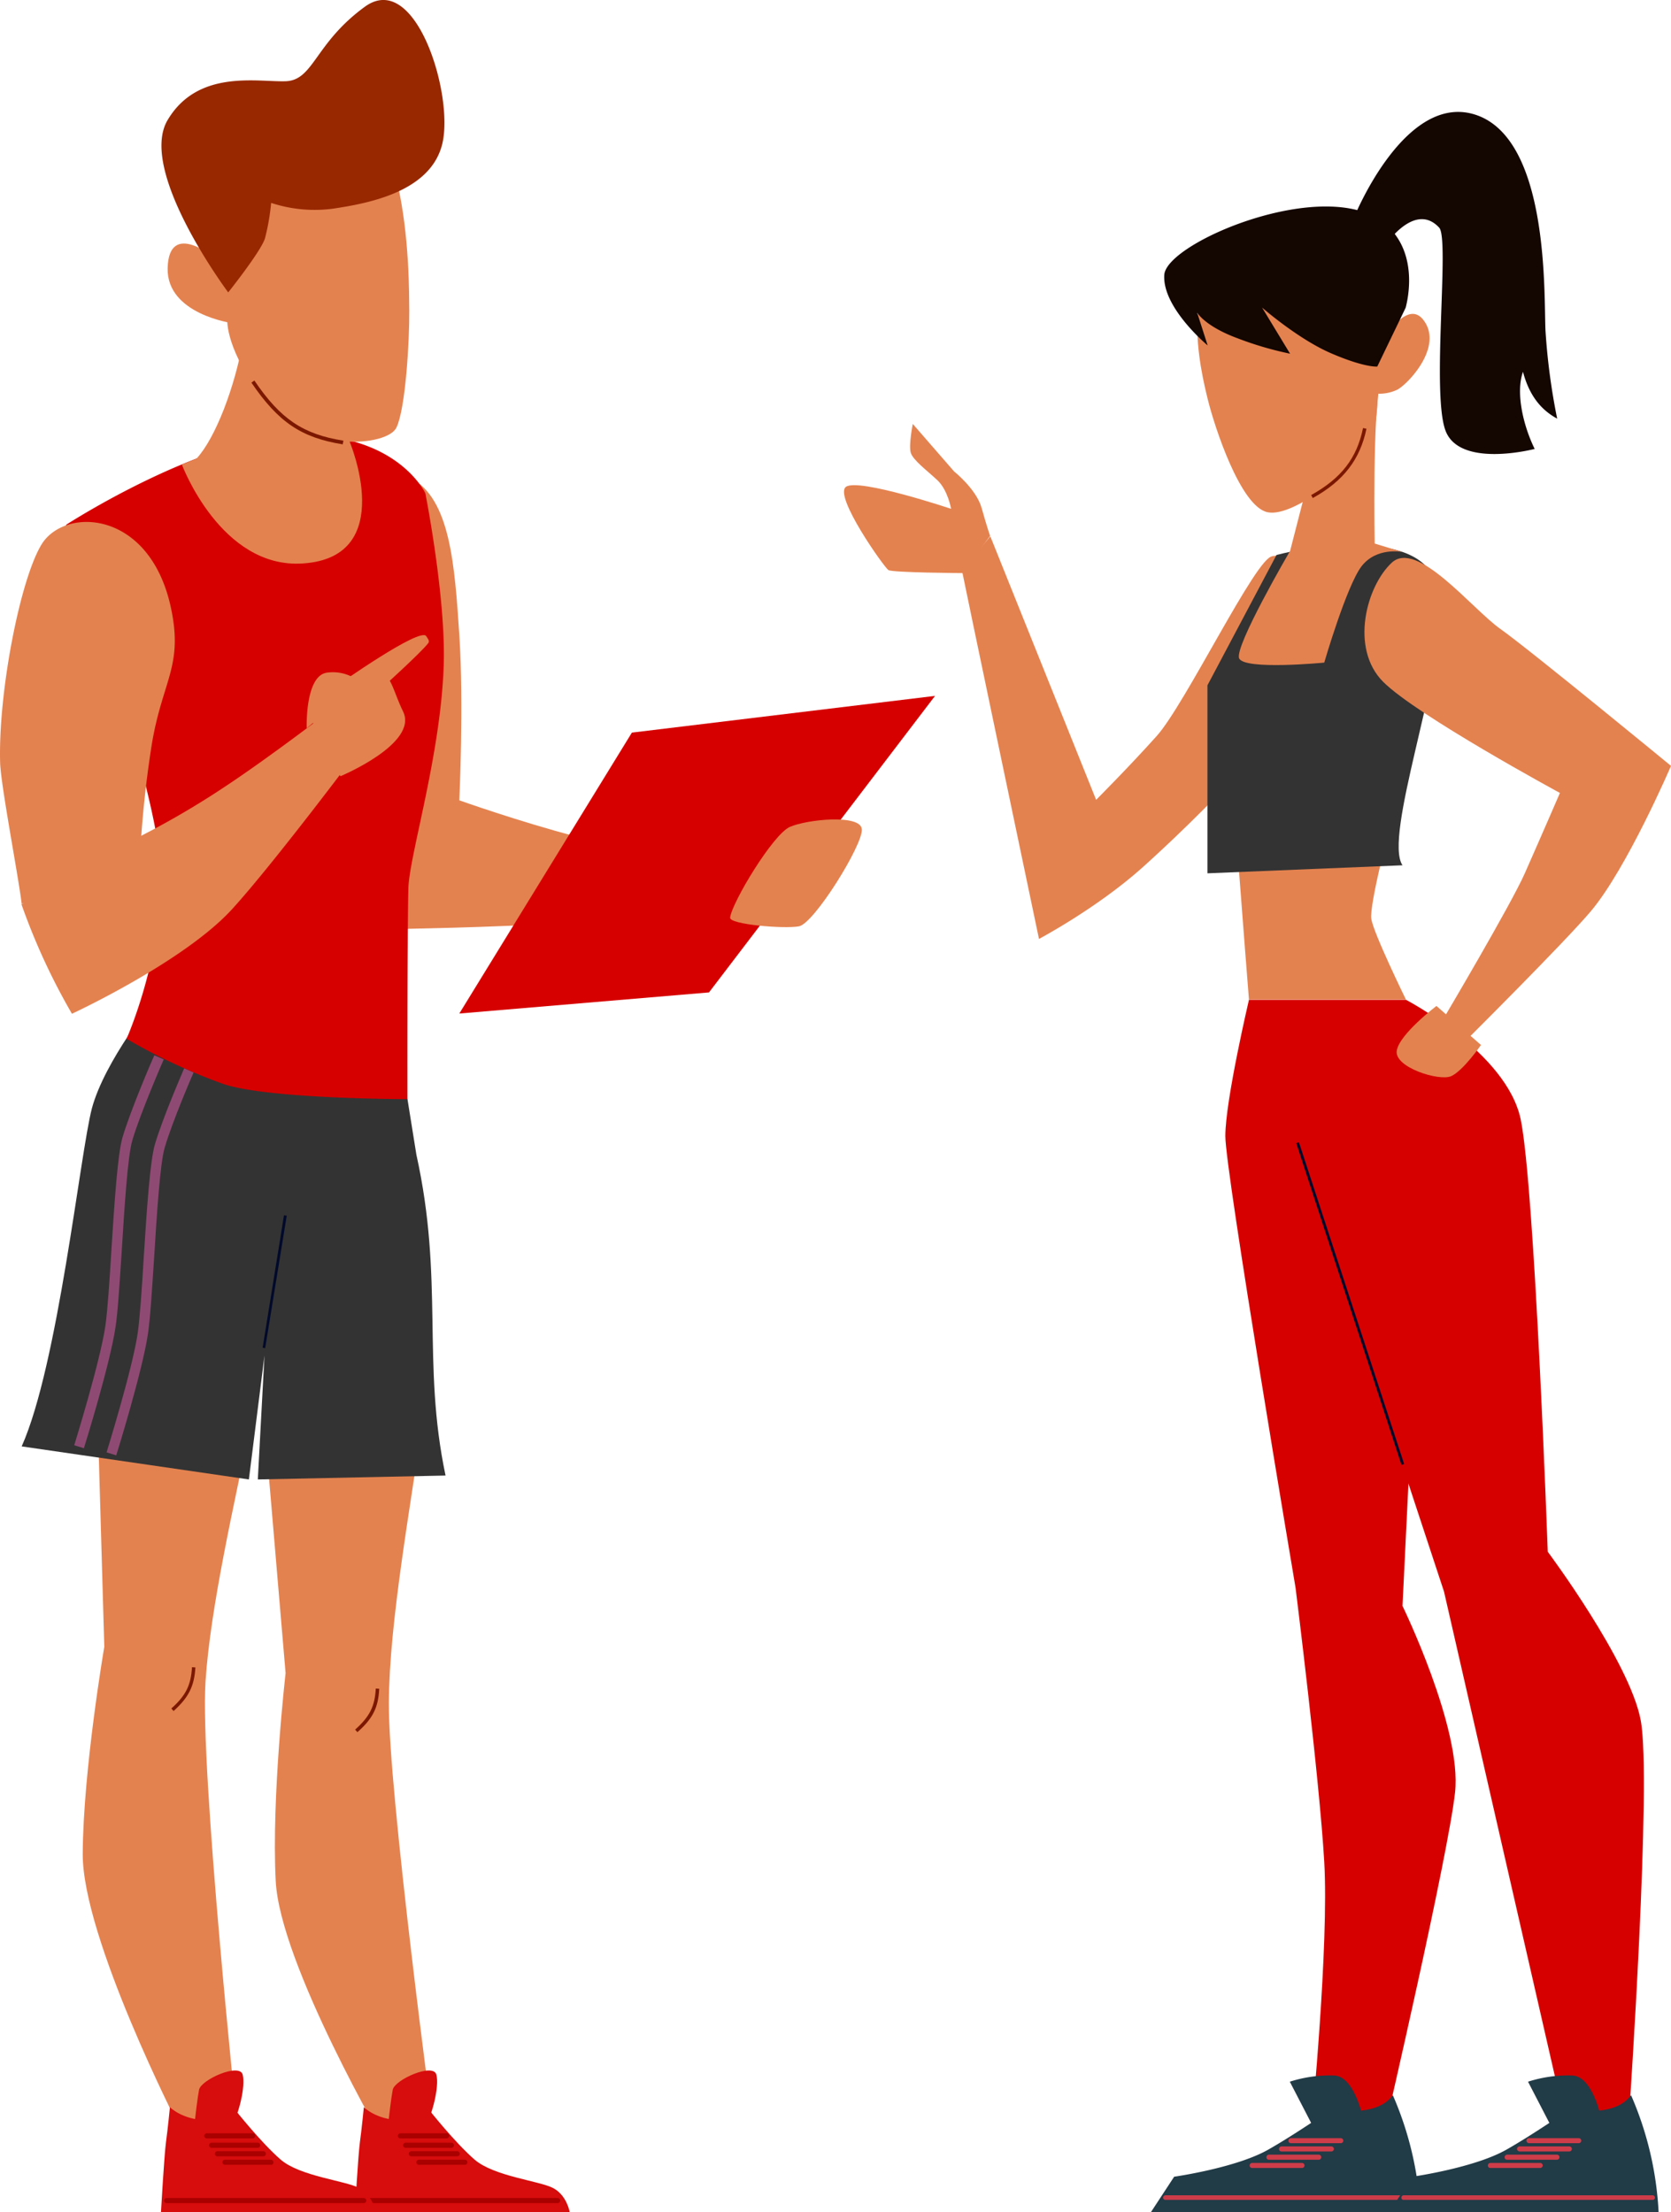 <svg xmlns="http://www.w3.org/2000/svg" width="475.618" height="629.545" viewBox="0 0 475.618 629.545">
  <g id="s220505_fitness_trainer_e18_Converted_-01" data-name="s220505_fitness_trainer_e18 [Converted]-01" transform="translate(-36.453 -48.298)">
    <g id="Group_28208" data-name="Group 28208" transform="translate(276.678 80.151)">
      <path id="Path_37198" data-name="Path 37198" d="M577.128,483.9s-6.728,28.61-6.728,38.8,19.988,128.548,19.988,128.548,6.793,54.215,8.165,77.991c1.372,23.711-3.593,74.594-3.593,74.594h21.163s17.636-76.1,19.661-94.32-14.958-53.1-14.958-53.1l6.793-139.39Z" transform="translate(-461.857 -231.223)" fill="#d60000"/>
      <g id="Group_28199" data-name="Group 28199" transform="translate(87.379 558.779)">
        <path id="Path_37199" data-name="Path 37199" d="M606.846,961.2a95.187,95.187,0,0,1,7.838,33.247H538l6.6-10.059s17.571-2.482,26.781-7.708c7.381-4.18,17.505-11.169,17.505-11.169C596.526,966.164,603.384,965.838,606.846,961.2Z" transform="translate(-538 -955.535)" fill="#213b47"/>
        <path id="Path_37200" data-name="Path 37200" d="M619.794,966.945s-2.221-13.978-8.622-14.37a37.428,37.428,0,0,0-12.672,1.764l8.687,16.787Z" transform="translate(-558.982 -952.527)" fill="#213b47"/>
        <g id="Group_28198" data-name="Group 28198" transform="translate(3.454 17.88)">
          <path id="Path_37201" data-name="Path 37201" d="M598.618,981.337h14.174a.725.725,0,0,0,.719-.719h0a.725.725,0,0,0-.719-.718H598.618a.725.725,0,0,0-.718.718h0A.685.685,0,0,0,598.618,981.337Z" transform="translate(-562.227 -979.9)" fill="#cf3c49"/>
          <g id="Group_28194" data-name="Group 28194" transform="translate(32.994 2.352)">
            <path id="Path_37202" data-name="Path 37202" d="M594.518,984.937h14.174a.725.725,0,0,0,.718-.719h0a.725.725,0,0,0-.718-.718H594.518a.725.725,0,0,0-.718.718h0A.685.685,0,0,0,594.518,984.937Z" transform="translate(-593.8 -983.5)" fill="#cf3c49"/>
          </g>
          <g id="Group_28195" data-name="Group 28195" transform="translate(29.402 4.703)">
            <path id="Path_37203" data-name="Path 37203" d="M589.018,988.537h14.174a.725.725,0,0,0,.719-.718h0a.725.725,0,0,0-.719-.719H589.018a.725.725,0,0,0-.718.719h0A.685.685,0,0,0,589.018,988.537Z" transform="translate(-588.3 -987.1)" fill="#cf3c49"/>
          </g>
          <g id="Group_28196" data-name="Group 28196" transform="translate(24.634 7.054)">
            <path id="Path_37204" data-name="Path 37204" d="M581.718,992.137h14.174a.725.725,0,0,0,.719-.719h0a.725.725,0,0,0-.719-.718H581.718a.725.725,0,0,0-.718.718h0A.685.685,0,0,0,581.718,992.137Z" transform="translate(-581 -990.7)" fill="#cf3c49"/>
          </g>
          <g id="Group_28197" data-name="Group 28197" transform="translate(0 16.264)">
            <path id="Path_37205" data-name="Path 37205" d="M543.949,1006.106H614.82a.655.655,0,0,0,.653-.653h0a.655.655,0,0,0-.653-.653H543.949a.655.655,0,0,0-.653.653h0A.615.615,0,0,0,543.949,1006.106Z" transform="translate(-543.287 -1004.8)" fill="#cf3c49"/>
          </g>
        </g>
      </g>
      <path id="Path_37206" data-name="Path 37206" d="M455.6,291.6c0,.327,21.947,104.967,21.947,104.967s16.264-8.622,29.132-20.053c12.868-11.5,52.059-48.728,48.271-61.138-3.854-12.411-3.527-27.7-10.974-27.7-4.507,0-24.821,42.2-32.986,51.21-8.1,9.014-17.179,18.093-17.179,18.093L463.7,282Z" transform="translate(-422.043 -161.202)" fill="#e4824f"/>
      <path id="Path_37207" data-name="Path 37207" d="M609.336,189.846c.327,1.045,1.045,17.309-2.678,22.862s-20.641,20.118-28.414,18.616-15.219-24.56-17.048-32.006-10.059-40.106,11.953-43.11c22.012-3.07,36.252,7.642,36.252,7.642v26Z" transform="translate(-457.618 -117.383)" fill="#e4824f"/>
      <path id="Path_37208" data-name="Path 37208" d="M635.9,196.062s8.426-16.591,13.782-9.014c5.422,7.577-4.7,18.093-7.642,19.6a11.975,11.975,0,0,1-5.944,1.11Z" transform="translate(-484.574 -127.584)" fill="#e4824f"/>
      <path id="Path_37209" data-name="Path 37209" d="M606.363,142.993c-16.656-13.521-61.857,5.356-62.575,14.7-.653,9.341,12.345,20.118,12.345,20.118l-3-9.341s2.221,3.854,11.365,7.25a95.926,95.926,0,0,0,15.089,4.442l-7.969-13.129s10.451,9.145,19.922,13.129c9.471,4.05,12.868,3.658,12.868,3.658l8.1-16.787C612.438,167.03,617.14,151.746,606.363,142.993Z" transform="translate(-452.62 -111.355)" fill="#140600"/>
      <path id="Path_37210" data-name="Path 37210" d="M626.5,127.069s14.7-36.448,35.142-29c20.445,7.512,18.877,51.079,19.334,61.138a184.2,184.2,0,0,0,3.331,25.148c-4.311-2.351-7.838-6.205-9.733-13.325-2.09,5.879,0,15.154,3.331,21.947,0,0-21.425,5.617-25.409-5.291s1.241-54.345-1.764-57.677c-6.793-7.381-14.893,4.442-14.893,4.442Z" transform="translate(-481.313 -97.064)" fill="#140600"/>
      <path id="Path_37211" data-name="Path 37211" d="M580.7,483.9h44.678s28.675,14.958,32.659,34.031,7.708,123.061,7.708,123.061,23.319,31.222,26.454,47.944c3.2,16.722-3.2,110.781-3.2,110.781l-18.747,1.372L636.221,652.357Z" transform="translate(-465.43 -231.223)" fill="#d60000"/>
      <path id="Path_37212" data-name="Path 37212" d="M577.117,416.19s-7.185-90.4-6.728-94.255,13.39-32.006,13.39-32.006,29.132-3.854,36.775,1.894,10.059,31.026,2.874,53.953-11.953,43.5-11.5,47.291c.457,3.854,9.863,23.058,9.863,23.058H577.117Z" transform="translate(-461.846 -163.513)" fill="#e4824f"/>
      <path id="Path_37213" data-name="Path 37213" d="M562.6,325.658v53.5l55.521-2.286c-5.487-8.1,11.5-54.084,10.908-74.072-.523-15.938-15.415-16.722-24.952-17.114s-21.816,2.874-21.816,2.874Z" transform="translate(-459.152 -162.468)" fill="#333"/>
      <path id="Path_37214" data-name="Path 37214" d="M660.011,428.632s28.087-27.956,35.468-36.709c10.32-12.28,22.8-41.347,22.8-41.347s-40.432-33.247-48.6-39c-8.1-5.748-23.711-25.54-30.9-18.812-7.185,6.663-11.953,24.364-2.417,33.9s50.3,31.614,50.3,31.614-5.683,13.129-9.994,22.862c-3.984,9.014-23.058,41.216-23.058,41.216Z" transform="translate(-482.884 -164.459)" fill="#e4824f"/>
      <path id="Path_37215" data-name="Path 37215" d="M437.979,275.457s-19.857-.131-21.1-.849c-1.176-.719-15.677-21.163-12.084-23.711s29.916,6.271,29.916,6.271-.914-5.356-3.919-8.165-6.924-5.683-7.577-7.838c-.588-2.221.588-8.165.588-8.165l11.757,13.521s6.336,5.03,7.838,10.386,2.417,7.969,2.417,7.969Z" transform="translate(-404.226 -144.208)" fill="#e4824f"/>
      <path id="Path_37216" data-name="Path 37216" d="M656.382,486.6s-10.582,8.034-11.3,12.737c-.784,4.7,12.019,8.753,15.481,7.25,3.462-1.568,8.491-8.883,8.491-8.883Z" transform="translate(-487.746 -232.16)" fill="#e4824f"/>
      <path id="Path_37217" data-name="Path 37217" d="M624.562,213.5c-2.678,6.924-1.894,47.748-1.894,47.748L598.5,262.685l9.471-36.775Z" transform="translate(-471.603 -137.445)" fill="#e4824f"/>
      <g id="Group_28205" data-name="Group 28205" transform="translate(155.18 558.779)">
        <path id="Path_37218" data-name="Path 37218" d="M710.646,961.2a95.183,95.183,0,0,1,7.838,33.247H641.8l6.6-10.059s17.571-2.482,26.781-7.708c7.381-4.18,17.505-11.169,17.505-11.169C700.326,966.164,707.184,965.838,710.646,961.2Z" transform="translate(-641.8 -955.535)" fill="#213b47"/>
        <path id="Path_37219" data-name="Path 37219" d="M723.594,966.945s-2.221-13.978-8.622-14.37a37.428,37.428,0,0,0-12.672,1.764l8.687,16.787Z" transform="translate(-662.782 -952.527)" fill="#213b47"/>
        <g id="Group_28204" data-name="Group 28204" transform="translate(3.454 17.88)">
          <path id="Path_37220" data-name="Path 37220" d="M702.319,981.337h14.174a.725.725,0,0,0,.719-.719h0a.725.725,0,0,0-.719-.718H702.319a.725.725,0,0,0-.719.718h0A.767.767,0,0,0,702.319,981.337Z" transform="translate(-665.993 -979.9)" fill="#cf3c49"/>
          <g id="Group_28200" data-name="Group 28200" transform="translate(32.929 2.352)">
            <path id="Path_37221" data-name="Path 37221" d="M698.219,984.937h14.174a.725.725,0,0,0,.719-.719h0a.725.725,0,0,0-.719-.718H698.219a.725.725,0,0,0-.719.718h0A.767.767,0,0,0,698.219,984.937Z" transform="translate(-697.5 -983.5)" fill="#cf3c49"/>
          </g>
          <g id="Group_28201" data-name="Group 28201" transform="translate(29.402 4.703)">
            <path id="Path_37222" data-name="Path 37222" d="M692.819,988.537h14.174a.725.725,0,0,0,.719-.718h0a.725.725,0,0,0-.719-.719H692.819a.725.725,0,0,0-.719.719h0A.685.685,0,0,0,692.819,988.537Z" transform="translate(-692.1 -987.1)" fill="#cf3c49"/>
          </g>
          <g id="Group_28202" data-name="Group 28202" transform="translate(24.634 7.054)">
            <path id="Path_37223" data-name="Path 37223" d="M685.518,992.137h14.174a.725.725,0,0,0,.719-.719h0a.725.725,0,0,0-.719-.718H685.518a.725.725,0,0,0-.718.718h0A.685.685,0,0,0,685.518,992.137Z" transform="translate(-684.8 -990.7)" fill="#cf3c49"/>
          </g>
          <g id="Group_28203" data-name="Group 28203" transform="translate(0 16.264)">
            <path id="Path_37224" data-name="Path 37224" d="M647.749,1006.106H718.62a.655.655,0,0,0,.653-.653h0a.655.655,0,0,0-.653-.653H647.749a.654.654,0,0,0-.653.653h0A.615.615,0,0,0,647.749,1006.106Z" transform="translate(-647.087 -1004.8)" fill="#cf3c49"/>
          </g>
        </g>
      </g>
      <path id="Path_37225" data-name="Path 37225" d="M590.729,286.307s-15.677,26.846-14.37,30.308c1.372,3.462,24.233,1.241,24.233,1.241s6.336-21.751,10.582-27.369c4.311-5.617,11.627-4.115,11.627-4.115L607.843,281.8Z" transform="translate(-463.897 -161.133)" fill="#e4824f"/>
      <g id="Group_28206" data-name="Group 28206" transform="translate(128.739 293.243)">
        <rect id="Rectangle_6712" data-name="Rectangle 6712" width="0.784" height="96.28" transform="matrix(0.951, -0.311, 0.311, 0.951, 0, 0.243)" fill="#00092b"/>
      </g>
      <g id="Group_28207" data-name="Group 28207" transform="translate(132.972 89.968)">
        <path id="Path_37226" data-name="Path 37226" d="M608.257,254.722l-.457-.849c8.557-4.768,13-10.451,14.762-19.073l.98.2C621.713,243.749,617.01,249.889,608.257,254.722Z" transform="translate(-607.8 -234.8)" fill="#7c1700"/>
      </g>
    </g>
    <g id="Group_28227" data-name="Group 28227" transform="translate(36.453 48.298)">
      <path id="Path_37227" data-name="Path 37227" d="M196.8,665.5H151.4l6.205,73.026s-4.05,35.338-2.809,59.179c1.241,23.776,31.614,75.77,31.614,75.77l13.521-3.266S186.8,772.166,187,746.887C187.129,724.091,193.073,691.693,196.8,665.5Z" transform="translate(-76.318 -262.351)" fill="#e4824f"/>
      <g id="Group_28214" data-name="Group 28214" transform="translate(101.014 589.254)">
        <path id="Path_37228" data-name="Path 37228" d="M193.647,966.4s-.588,6.075-1.11,9.863c-.523,3.854-1.437,19.988-1.437,19.988h61.138s-.784-4.7-4.638-6.793-16.918-3.331-22.47-8.165-12.737-13.913-12.737-13.913-1.568,3-8.426,2.743C197.044,969.927,193.647,966.4,193.647,966.4Z" transform="translate(-191.1 -955.96)" fill="#d70c0c"/>
        <g id="Group_28209" data-name="Group 28209" transform="translate(0.784 36.306)">
          <path id="Path_37229" data-name="Path 37229" d="M249.193,1007.437H193.019a.719.719,0,1,1,0-1.437h56.174a.719.719,0,1,1,0,1.437Z" transform="translate(-192.3 -1006)" fill="#a90000"/>
        </g>
        <g id="Group_28210" data-name="Group 28210" transform="translate(12.28 17.886)">
          <path id="Path_37230" data-name="Path 37230" d="M223.682,979.237H210.618a.719.719,0,1,1,0-1.437h13.064a.719.719,0,1,1,0,1.437Z" transform="translate(-209.9 -977.8)" fill="#a90000"/>
        </g>
        <g id="Group_28211" data-name="Group 28211" transform="translate(13.717 20.564)">
          <path id="Path_37231" data-name="Path 37231" d="M225.882,983.337H212.819a.719.719,0,0,1,0-1.437h13.064a.719.719,0,0,1,0,1.437Z" transform="translate(-212.1 -981.9)" fill="#a90000"/>
        </g>
        <g id="Group_28212" data-name="Group 28212" transform="translate(15.35 22.981)">
          <path id="Path_37232" data-name="Path 37232" d="M228.382,987.037H215.318a.718.718,0,1,1,0-1.437h13.064a.718.718,0,1,1,0,1.437Z" transform="translate(-214.6 -985.6)" fill="#a90000"/>
        </g>
        <g id="Group_28213" data-name="Group 28213" transform="translate(17.505 25.398)">
          <path id="Path_37233" data-name="Path 37233" d="M231.682,990.737H218.618a.718.718,0,1,1,0-1.437h13.064a.718.718,0,1,1,0,1.437Z" transform="translate(-217.9 -989.3)" fill="#a90000"/>
        </g>
        <path id="Path_37234" data-name="Path 37234" d="M216.243,965.756c1.7-2.286,3.919-10.778,3-14.174s-11.823,1.437-12.411,4.311c-.392,1.959-1.045,7.381-1.437,10.843Z" transform="translate(-196.059 -950.417)" fill="#d70c0c"/>
      </g>
      <path id="Path_37235" data-name="Path 37235" d="M207.515,346.686s1.306-27.434,0-47.095-2.547-38.8-13.848-44.613c-11.365-5.813-38.6-3.658-40.628,9.341s6.467,45.331,13.652,65.449c7.25,20.053,22.012,53.561,22.012,53.561s29.851-.457,47.03-1.7c13.39-.98,48.793-7.446,48.793-7.446l-.718-10.974s-25.344-1.633-42.98-6.205C224.563,352.761,207.515,346.686,207.515,346.686Z" transform="translate(-76.781 -118.918)" fill="#e4824f"/>
      <path id="Path_37236" data-name="Path 37236" d="M372.006,351.5l-64.339,84.392L236.6,441.9l49.12-79.95Z" transform="translate(-105.866 -153.452)" fill="#d60000"/>
      <path id="Path_37237" data-name="Path 37237" d="M107.445,740.974c1.372-21.229,8.165-50.557,13.325-75.574H76.745l1.894,65.58S72.63,765.991,72.5,789.9c-.131,23.776,27.3,77.4,27.3,77.4h16.722C116.525,867.366,105.878,766.252,107.445,740.974Z" transform="translate(-48.954 -262.316)" fill="#e4824f"/>
      <path id="Path_37238" data-name="Path 37238" d="M45.9,611.01l64.666,9.406,4.442-35.272-1.894,35.272,53.431-1.11c-6.793-32.267-.392-55.586-8.3-91.316L155.7,512.118,83.654,483.9s-14.109,17.31-17.767,30.9C62.491,527.794,56.286,587.757,45.9,611.01Z" transform="translate(-39.729 -199.37)" fill="#333"/>
      <path id="Path_37239" data-name="Path 37239" d="M82.444,409.654a165.569,165.569,0,0,0,27.565,12.868c12.737,4.311,52.386,4.311,52.386,4.311s-.065-45.919.261-59.963c.261-9.406,9.21-37.885,10.059-63.49.653-19.334-5.226-48.989-5.226-48.989s-7.708-16.656-35.337-16.591S65.2,263.4,65.2,263.4s22.339,64.47,26.193,91.055C95.181,381.109,82.444,409.654,82.444,409.654Z" transform="translate(-46.423 -114.019)" fill="#d60000"/>
      <path id="Path_37240" data-name="Path 37240" d="M123.281,158.779s-13.456-11.431-13.782,2.678c-.261,13.064,18.42,15.611,18.42,15.611Z" transform="translate(-61.785 -85.098)" fill="#e4824f"/>
      <path id="Path_37241" data-name="Path 37241" d="M129.847,152.21s-.653,8.622,10.974,23.319,34.554,12.737,37.166,7.316,3.723-24.691,3.658-33.313c-.131-8.687.784-67.54-29.655-64.012s-32.79,14.893-32.79,14.893Z" transform="translate(-65.15 -61.154)" fill="#e4824f"/>
      <path id="Path_37242" data-name="Path 37242" d="M125.81,131.515s9.275-11.627,10.451-15.35a62.492,62.492,0,0,0,1.764-10.124,39.514,39.514,0,0,0,17.7,1.633c9.406-1.437,27.7-4.572,31.026-18.485s-7.577-49.446-22.012-39c-14.37,10.451-14.566,20.967-22.6,21.229s-24.952-3.462-33.574,11.039S125.81,131.515,125.81,131.515Z" transform="translate(-60.852 -48.298)" fill="#982800"/>
      <path id="Path_37243" data-name="Path 37243" d="M115.7,246.072s11.1,29.72,34.423,28.152c27.238-1.764,13.325-34.684,13.325-34.684s-11.627-3.135-22.8-1.894C134.577,238.3,115.7,246.072,115.7,246.072Z" transform="translate(-63.937 -113.865)" fill="#e4824f"/>
      <g id="Group_28215" data-name="Group 28215" transform="translate(48.759 474.478)">
        <path id="Path_37244" data-name="Path 37244" d="M111.753,787.176l-.653-.719c4.115-3.658,5.617-6.663,5.879-11.757l.98.065C117.632,780.121,116.064,783.257,111.753,787.176Z" transform="translate(-111.1 -774.7)" fill="#7c1700"/>
      </g>
      <g id="Group_28216" data-name="Group 28216" transform="translate(101.079 480.552)">
        <path id="Path_37245" data-name="Path 37245" d="M191.853,796.411l-.653-.719c4.115-3.658,5.617-6.6,5.879-11.692l.98.065C197.8,789.421,196.23,792.557,191.853,796.411Z" transform="translate(-191.2 -784)" fill="#7c1700"/>
      </g>
      <g id="Group_28217" data-name="Group 28217" transform="translate(74.756 345.865)">
        <path id="Path_37246" data-name="Path 37246" d="M151.618,615.62l-.719-.131,6.075-37.689.784.131Z" transform="translate(-150.9 -577.8)" fill="#00092b"/>
      </g>
      <path id="Path_37247" data-name="Path 37247" d="M122.1,230.551c5.487-5.944,10.908-20.575,13.129-33.051l31.418,16.787L164.3,242.113Z" transform="translate(-66.156 -100.043)" fill="#e4824f"/>
      <g id="Group_28218" data-name="Group 28218" transform="translate(71.555 108.3)">
        <path id="Path_37248" data-name="Path 37248" d="M172,232.259c-11.823-1.894-18.355-6.336-26-17.571l.849-.588c7.446,10.974,13.848,15.285,25.344,17.114Z" transform="translate(-146 -214.1)" fill="#7c1700"/>
      </g>
      <path id="Path_37249" data-name="Path 37249" d="M354.6,433.268c.523-4.311,12.149-23.645,16.983-25.8s20.183-3.723,20.51.653c.392,4.311-13.586,26.846-17.9,27.63C370.014,436.534,354.337,435.227,354.6,433.268Z" transform="translate(-146.788 -172.121)" fill="#e4824f"/>
      <path id="Path_37250" data-name="Path 37250" d="M171.8,351.632c.065,5.617,8.491,18.616,8.491,18.616s22.274-9.275,17.832-18.42c-2.743-5.552-3.07-9.733-6.793-11.953C188.326,338.046,171.735,347.321,171.8,351.632Z" transform="translate(-83.393 -149.338)" fill="#e4824f"/>
      <path id="Path_37251" data-name="Path 37251" d="M79.659,339c3-18.028,8.883-22.143,5.552-38.342-5.813-28.479-30.373-29.394-36.97-18.485-6.075,10.059-12.28,41.869-11.757,61.922.131,6.205,5.16,32.2,6.14,40.3L76.2,373.031A306,306,0,0,1,79.659,339Z" transform="translate(-36.453 -127.17)" fill="#e4824f"/>
      <path id="Path_37252" data-name="Path 37252" d="M103.477,379.751a240.446,240.446,0,0,1-27.7,15.872,2.357,2.357,0,0,0-.327-.261L45.8,413.064a183.237,183.237,0,0,0,14.37,31.157s32.006-14.827,45.658-29.851c11.823-13,35.207-44.221,35.207-44.221L133.589,358S116.279,371.325,103.477,379.751Z" transform="translate(-39.694 -155.706)" fill="#e4824f"/>
      <path id="Path_37253" data-name="Path 37253" d="M183.2,339.442s23.907-16.918,25.474-14.109c.327.588,1.11,1.306.523,2.025-2.09,2.678-12.476,12.084-12.476,12.084Z" transform="translate(-87.346 -144.268)" fill="#e4824f"/>
      <path id="Path_37254" data-name="Path 37254" d="M170.094,357.122s-.523-14.827,5.683-15.807a12.011,12.011,0,0,1,9.733,2.874Z" transform="translate(-82.797 -149.864)" fill="#e4824f"/>
      <g id="Group_28219" data-name="Group 28219" transform="translate(21.129 300.338)">
        <path id="Path_37255" data-name="Path 37255" d="M71.543,619.926l-2.743-.849c.065-.261,7.446-23.972,8.883-34.1.588-4.18,1.176-12.606,1.7-21.49.849-13.39,1.764-27.173,3.135-31.941,2.286-7.838,8.753-22.8,9.079-23.45l2.678,1.176c-.065.131-6.728,15.415-8.949,23.058-1.306,4.442-2.221,18.747-3,31.353-.588,8.949-1.11,17.44-1.764,21.686C79.055,595.758,71.87,618.946,71.543,619.926Z" transform="translate(-68.8 -508.1)" fill="#8f4a73"/>
      </g>
      <g id="Group_28220" data-name="Group 28220" transform="translate(30.339 304.061)">
        <path id="Path_37256" data-name="Path 37256" d="M85.643,623.928l-2.743-.849c.065-.261,7.446-23.972,8.883-34.1.588-4.18,1.176-12.607,1.7-21.49.849-13.39,1.764-27.173,3.135-31.941,2.286-7.838,8.165-21.229,8.361-21.751l2.678,1.176c-.065.131-6.009,13.782-8.23,21.424-1.306,4.442-2.221,18.747-3,31.288-.588,8.949-1.11,17.44-1.764,21.686C93.155,599.694,85.97,622.948,85.643,623.928Z" transform="translate(-82.9 -513.8)" fill="#8f4a73"/>
      </g>
      <g id="Group_28226" data-name="Group 28226" transform="translate(45.819 589.254)">
        <path id="Path_37257" data-name="Path 37257" d="M109.147,966.4s-.588,6.075-1.11,9.863c-.523,3.854-1.437,19.988-1.437,19.988h61.138s-.784-4.7-4.638-6.793c-3.854-2.156-16.918-3.331-22.47-8.165s-12.737-13.913-12.737-13.913-1.568,3-8.426,2.743C112.544,969.927,109.147,966.4,109.147,966.4Z" transform="translate(-106.6 -955.96)" fill="#d70c0c"/>
        <g id="Group_28221" data-name="Group 28221" transform="translate(0.849 36.306)">
          <path id="Path_37258" data-name="Path 37258" d="M164.793,1007.437H108.619a.719.719,0,0,1,0-1.437h56.174a.719.719,0,0,1,0,1.437Z" transform="translate(-107.9 -1006)" fill="#a90000"/>
        </g>
        <g id="Group_28222" data-name="Group 28222" transform="translate(12.345 17.886)">
          <path id="Path_37259" data-name="Path 37259" d="M139.282,979.237H126.219a.719.719,0,1,1,0-1.437h13.064a.719.719,0,0,1,0,1.437Z" transform="translate(-125.5 -977.8)" fill="#a90000"/>
        </g>
        <g id="Group_28223" data-name="Group 28223" transform="translate(13.717 20.564)">
          <path id="Path_37260" data-name="Path 37260" d="M141.382,983.337H128.318a.719.719,0,1,1,0-1.437h13.064a.719.719,0,1,1,0,1.437Z" transform="translate(-127.6 -981.9)" fill="#a90000"/>
        </g>
        <g id="Group_28224" data-name="Group 28224" transform="translate(15.35 22.981)">
          <path id="Path_37261" data-name="Path 37261" d="M143.882,987.037H130.818a.718.718,0,1,1,0-1.437h13.064a.718.718,0,1,1,0,1.437Z" transform="translate(-130.1 -985.6)" fill="#a90000"/>
        </g>
        <g id="Group_28225" data-name="Group 28225" transform="translate(17.505 25.398)">
          <path id="Path_37262" data-name="Path 37262" d="M147.182,990.737H134.118a.718.718,0,1,1,0-1.437h13.064a.725.725,0,0,1,.719.718A.652.652,0,0,1,147.182,990.737Z" transform="translate(-133.4 -989.3)" fill="#a90000"/>
        </g>
        <path id="Path_37263" data-name="Path 37263" d="M131.843,965.756c1.7-2.286,3.919-10.778,3-14.174s-11.823,1.437-12.411,4.311c-.392,1.959-1.045,7.381-1.437,10.843Z" transform="translate(-111.594 -950.417)" fill="#d70c0c"/>
      </g>
    </g>
  </g>
</svg>
